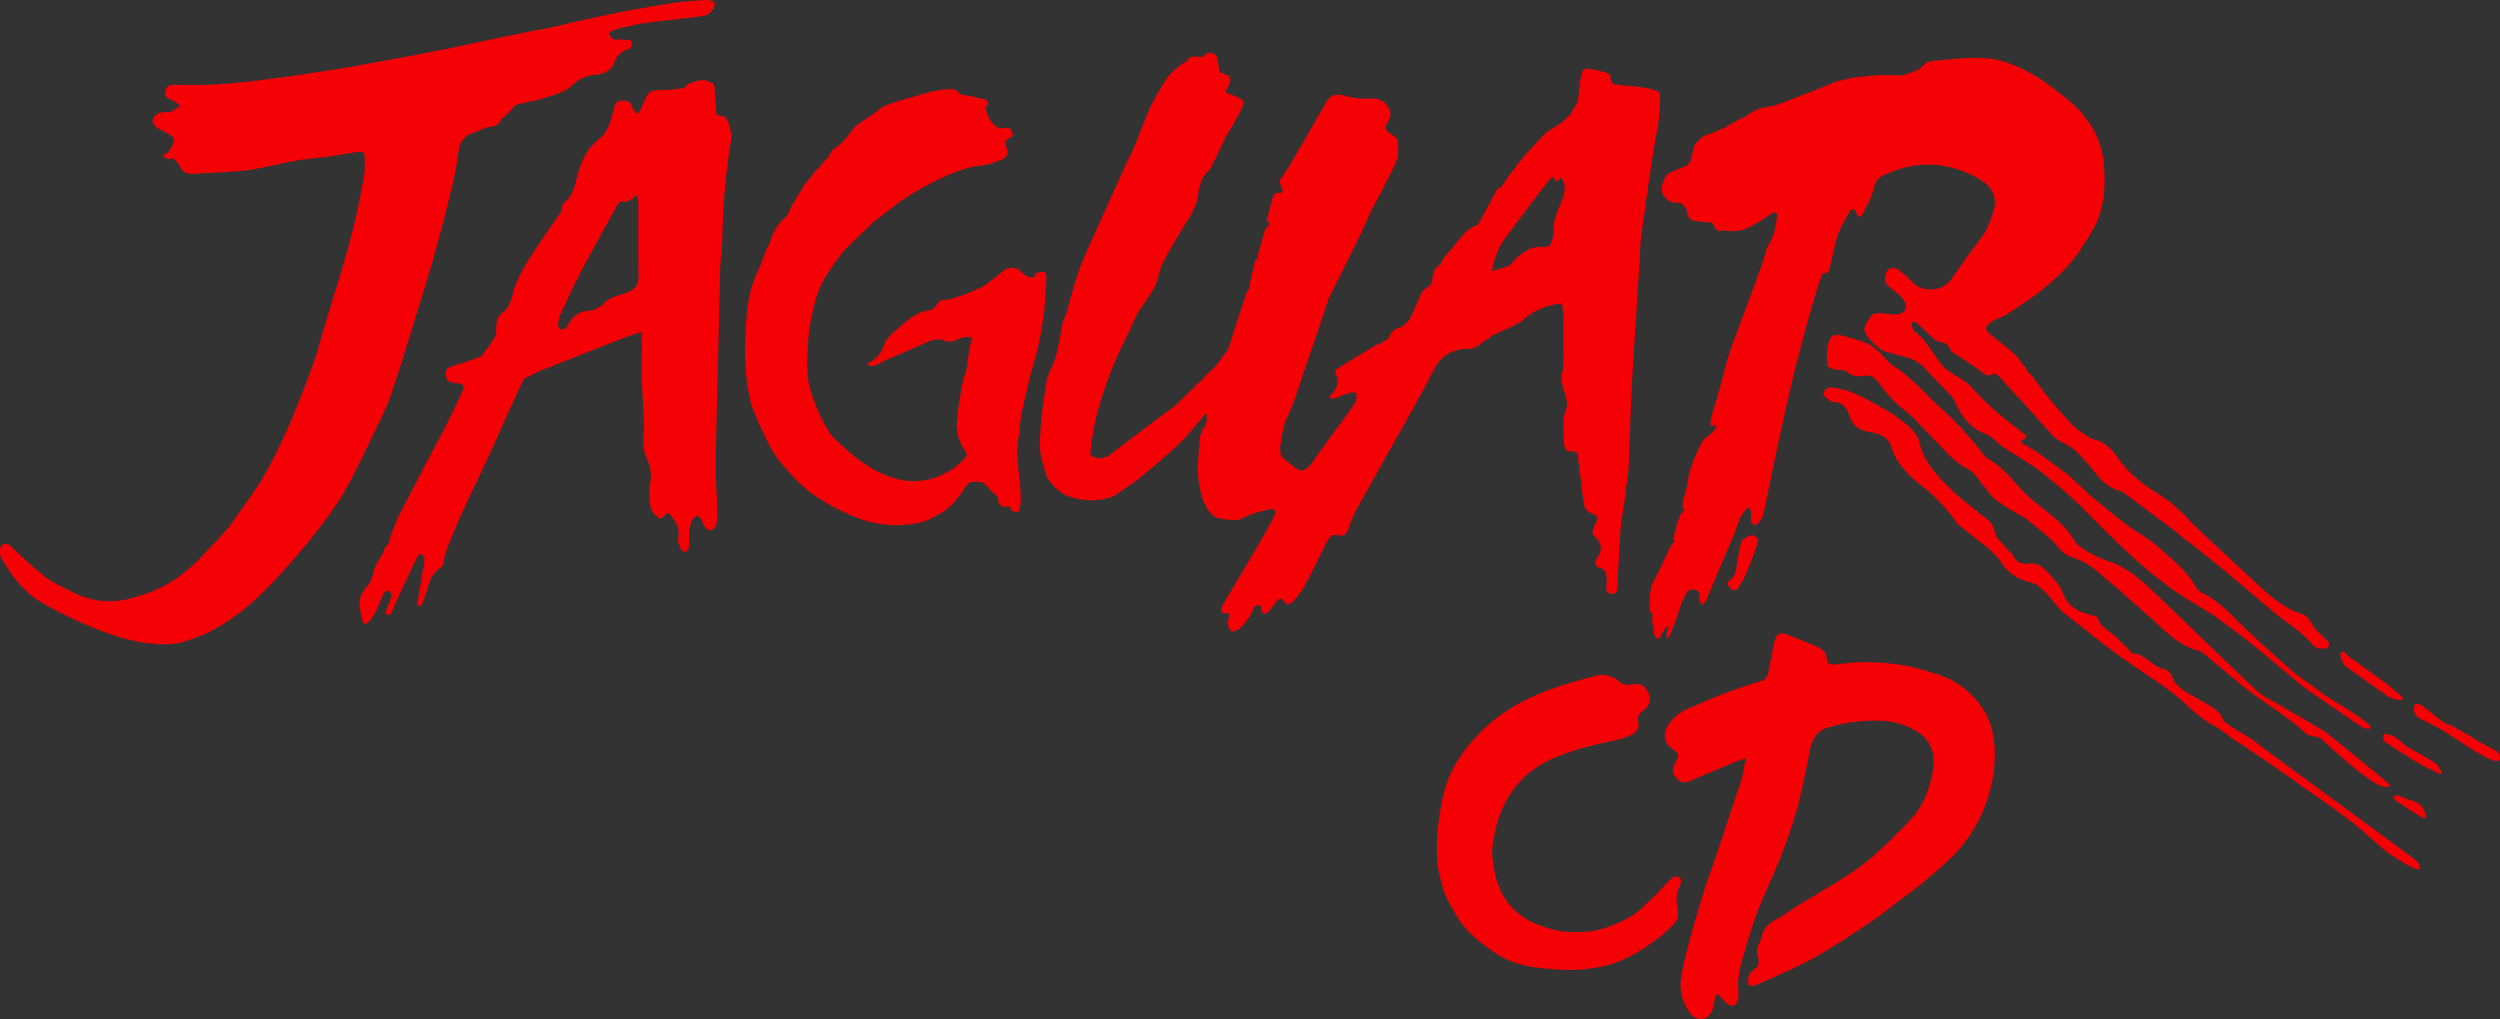 <?xml version="1.0" encoding="utf-8"?>
<!-- Generator: Adobe Illustrator 16.0.3, SVG Export Plug-In . SVG Version: 6.00 Build 0)  -->
<!DOCTYPE svg PUBLIC "-//W3C//DTD SVG 1.1//EN" "http://www.w3.org/Graphics/SVG/1.1/DTD/svg11.dtd">
<svg version="1.1" id="Ebene_1" xmlns="http://www.w3.org/2000/svg" xmlns:xlink="http://www.w3.org/1999/xlink" x="0px" y="0px"
	 width="566.926px" height="231.074px" viewBox="0 -0.001 566.926 231.074" enable-background="new 0 -0.001 566.926 231.074"
	 xml:space="preserve">
<rect x="0" y="-0.001" width="566.926" height="231.074" fill="#333333" stroke="none"/>
<g>
	<g>
		<path fill="#F50005" d="M395.873,171.932l-0.035-0.033c-0.254,1.459-0.379,2.957-0.787,4.369
			c-0.715,2.463-1.612,4.873-2.418,7.312c-0.953,2.896-1.864,5.808-2.842,8.696c-0.959,2.834-2.01,5.639-2.955,8.478
			c-0.529,1.601-4.877,15.513-5.637,21.11c-0.377,2.777,0.233,5.184,1.75,7.453c0.908,1.361,2.073,1.974,3.346,1.688
			c1.16-0.261,2.131-1.585,2.309-3.026c0.085-0.688,0.266-1.371,0.479-2.033c0.189-0.604,0.487-0.588,0.887-0.09
			c0.468,0.58,0.965,1.16,1.543,1.623c1.332,1.063,2.169,0.813,2.63-0.854c0.19-0.688,0.062-1.466,0.058-2.203
			c-0.005-0.632-0.123-1.273-0.043-1.895c0.189-1.428,0.334-2.883,0.737-4.258c1.128-3.847,2.209-7.72,3.623-11.463
			c1.541-4.086,3.54-7.994,5.142-12.06c1.391-3.529,2.629-7.131,3.705-10.771c1.025-3.459,2.78-12.144,2.873-12.832
			c0.354-2.631,1.359-5.209,3.953-6.045c4.104-1.322,8.27-1.813,12.555-1.648c2.814,0.107,5.463,0.955,7.807,2.322
			c3.23,1.889,4.365,5.015,3.811,8.694c-0.199,1.313-0.479,2.625-0.879,3.886c-0.287,0.898-1.268,4.103-3.775,6.976
			c-2.512,2.872-8.076,8.265-10.564,10.188c-2.487,1.926-5.041,3.525-6.027,4.148c-2.021,1.275-4.102,2.462-6.14,3.712
			c-2.056,1.259-4.146,2.47-6.116,3.849c-2.027,1.422-4.744,2.138-5.355,5.116c-0.308,1.501-1.526,2.729-0.885,4.537
			c0.411,1.156,0.297,2.513-1.195,3.261c-0.45,0.228-0.784,0.924-0.924,1.469c-0.146,0.57-0.164,1.313,0.103,1.789
			c0.129,0.231,1.106,0.19,1.58-0.008c1.97-0.83,8.755-3.793,12.786-5.972c4.033-2.178,13.305-8.181,16.422-10.644
			c3.119-2.459,7.658-5.672,9.131-6.971c2.27-2.005,4.596-3.951,6.73-6.088c2.357-2.357,6.549-7.886,8.285-15.525
			c1.736-7.641,0.449-13.516-1.289-16.482c-2.506-4.271-6.146-7.313-11.072-8.86c-4.928-1.55-7.008-2.123-12.498-2.563
			c-5.492-0.438-8.756,0.271-10.594,0.405c-1.076,0.08-1.778-0.244-1.85-1.449c-0.074-1.31-0.994-2.036-2.033-2.498
			c-2.352-1.045-4.736-2.021-7.145-2.925c-1.398-0.525-2.281-0.008-2.607,1.454c-0.513,2.3-0.986,4.609-1.388,6.932
			c-0.201,1.168-0.634,1.918-1.865,2.31c-3.381,1.075-6.151,1.695-15.993,6c-2.24,0.818-3.979,2.334-5.17,4.393
			c-0.922,1.594-0.591,3.342,0.701,4.545c0.62,0.574,1.627,1.045,1.787,1.722c0.156,0.659-0.561,1.515-0.864,2.296
			c-0.513,1.326-0.29,2.344,0.847,3.323c0.963,0.827,2.026,0.808,3.136,0.165c0.598-0.348,6.45-2.688,8.688-3.684
			C393.475,172.764,394.686,172.376,395.873,171.932z M374.099,158.311c0.021-1.129-0.438-1.356-0.77-1.977
			c-0.811-1.509-2.244-1.245-3.565-1.086c-0.962,0.116-1.746,0.009-2.53-0.65c-1.55-1.299-3.33-1.934-5.377-1.351
			c-0.716,0.204-7.453,1.821-12.748,4.06c-5.295,2.236-9.045,4.717-11.938,7.365c-2.27,2.077-4.268,4.323-5.988,6.85
			c-1.771,2.595-3.023,5.402-3.813,8.451c-0.894,3.445-1.525,9.529-1.529,10.483c-0.006,0.954-0.088,3.742,0.156,5.575
			c0.265,1.973,0.772,3.933,1.385,5.828c0.457,1.416,1.156,2.774,1.914,4.063c0.969,1.646,1.457,2.784,3.199,4.755
			c1.742,1.97,4.846,4.37,7.112,5.767c2.269,1.397,5.246,2.683,10.327,3.146c5.08,0.467,7.82,0.695,13.707-0.474
			c5.885-1.169,14.063-6.937,16.539-10.323c0.384-0.523,0.42-1.456,0.314-2.154c-0.283-1.914-0.646-3.787,0.437-5.596
			c0.208-0.35,0.229-0.831,0.256-1.257c0.063-1.003-0.944-1.161-1.383-1.002s-0.979,0.465-2.479,2.175s-4.957,4.991-5.652,5.55
			c-0.694,0.558-2.279,1.623-3.395,2.158c-0.984,0.472-3.773,1.867-6.851,2.408c-3.38,0.592-7.104,0.284-9.155-0.265
			c-3.922-1.051-5.893-1.934-8.339-4.021c-3.267-2.79-4.653-6.496-5.242-10.494c-0.387-2.628-0.595-3.156,0.418-7.995
			c1.013-4.838,3.457-9.62,8.04-13.341c4.582-3.72,12.266-5.503,15.521-6.298c2.496-0.609,5.07-0.849,7.406-2.075
			c1.111-0.585,1.765-1.613,1.48-2.561c-0.43-1.433,0.18-2.188,1.104-2.866C373.647,160.439,374.078,159.439,374.099,158.311z"/>
		<path fill="#FFFFFF" d="M380.898,144.338c-0.008,0.031-0.018,0.062-0.023,0.093c0.021-0.007,0.043-0.014,0.063-0.021
			c-0.028-0.011-0.058-0.021-0.086-0.03L380.898,144.338z"/>
		<path d="M395.873,171.932l-0.035-0.033L395.873,171.932z"/>
	</g>
	<g>
		<path fill="#F50005" d="M88.705,89.429c2.707-8.077,5.128-16.25,7.654-24.388c0.623-2.007,1.207-4.026,1.81-6.039
			c0.077-0.437,2.299-8.207,3.145-11.702c1.013-4.181,2.102-8.379,2.608-12.635c0.313-2.637,1.473-3.998,3.75-4.699
			c1.329-0.41,2.062-1.088,3.439-1.189c1.13-0.083,1.917-0.365,2.438-1.404c0.442-0.879,1.583-1.424,2.174-2.207
			c0.438-0.581,0.993-1.272,1.631-1.465c1.825-0.552,3.771-0.727,5.576-1.324c2.277-0.753,4.909-1.296,6.565-2.823
			c1.695-1.562,3.268-2.413,5.455-2.58c2.026-0.155,3.788-0.937,4.441-3.059c0.406-1.316,1.411-1.907,2.428-2.562
			c0.93-0.187,1.446-0.56,1.56-1.676c0.114-1.116-4.076-0.494-4.353-0.774c-1.289-1.309-1.165-1.569,0.532-2.211
			c1.106-0.417,2.319-0.549,3.484-0.809c0.706-0.168,1.413-0.337,2.118-0.506c1.674-0.218,3.345-0.454,5.021-0.651
			c2.903-0.343,5.813-0.637,8.711-1.011c0.678-0.088,1.405-0.296,1.963-0.669c0.514-0.343,1.217-1.55,1.235-2.14
			c0.018-0.591-1.145-0.925-1.702-0.906c-2.317,0.078-4.643,0.239-6.938,0.563c-3.571,0.509-7.128,1.131-10.676,1.785
			c-2.959,0.546-5.898,1.205-8.846,1.813c-0.413,0.049-5.73,1.288-6.11,1.396c-1.14,0.271-2.279,0.542-3.419,0.813l-0.253,0.036
			c-1.115,0.196-2.229,0.395-3.344,0.592c-3.459,0.717-6.912,1.468-10.379,2.14c-1.879,0.364-3.803,0.832-5.673,1.232
			c-2.667,0.569-5.282,1.067-7.957,1.592c-5.917,1.16-11.856,2.201-17.787,3.29c-0.57,0.02-21.061,3.659-31.962,3.978
			c-2.527,0.074-5.065,0.031-7.599,0.011c-0.876-0.008-1.577,0.139-1.857,1.146c-0.359,1.291-0.064,1.712,1.435,2.307
			c0.674,0.27,1.23,0.838,1.84,1.27c-0.702,0.47-1.356,1.053-2.122,1.372c-0.523,0.218-1.207,0.018-1.805,0.104
			c-0.479,0.069-1.019,0.181-1.387,0.461c-1.604,1.222-1.113,2.662,1.234,3.734c3.116,1.422,3.301,2.088,1.358,4.904
			c-0.375,0.257-1.125,0.497-1.124,0.771s0.67,0.641,1.065,0.753c0.335,0.097,0.758-0.112,1.142-0.187
			c0.511,0.565,1.199,1.053,1.495,1.715c0.628,1.403,1.541,1.96,3.087,1.839c4.317-0.336,8.681-0.304,12.953-0.923
			c4.467-0.648,8.802-2.063,13.348-2.465c3.71-0.327,7.386-1.05,11.078-1.595c0.997-0.147,1.572,0.232,1.537,1.297
			c-0.046,1.414,0.082,2.919-0.171,4.238c-0.252,1.319-1.027,5.701-1.729,8.792c-0.929,4.097-2.281,8.71-2.307,8.952
			c-0.41,1.412-0.818,2.823-1.227,4.235C75.909,66.27,72.663,77.04,72.4,78.112c-1.209,4.92-6.452,17.542-7.21,19.176
			c-1.744,3.757-3.497,7.534-5.607,11.09c-2.081,3.506-4.603,6.751-6.94,10.104c-1.797,2.577-6.368,7.089-6.427,7.156
			c-6.815,7.775-14.552,9.43-14.729,9.491c-5.069,1.755-9.908,1.714-14.877-0.8c-2.238-1.134-4.62-2.132-6.563-3.661
			c-2.08-1.639-4.334-3.746-6.244-5.45c-0.572-0.511-0.979-1.245-1.766-1.658c-1.164-0.607-1.973-0.083-2.031,1.262
			c-0.025,0.586,0.019,1.275,0.305,1.757c2.187,3.673,4.621,7.207,8.297,9.524c3.568,2.251,8.954,4.821,12.535,6.26
			c3.581,1.438,6.438,2.407,9.203,2.972c2.765,0.563,7.439,1.352,11.344,0.194c3.905-1.154,8.233-2.938,14.265-7.859
			c6.032-4.923,18.136-18.741,22.798-27.327c2.006-3.693,3.815-7.493,5.632-11.283C85.906,95.886,87.592,92.749,88.705,89.429z"/>
		<polygon fill="#F50005" points="268.584,99.115 268.575,99.122 268.566,99.132 		"/>
		<path fill="#F50005" d="M164.388,26.515c-0.614-0.155-1.228-0.309-1.842-0.464l-0.07-0.018c-0.123-1.697-0.195-3.399-0.389-5.089
			c-0.105-0.916,0.234-2.162-1.266-2.371l-0.013,0.017c-0.955-0.793-3.021-0.157-3.021-0.157s-2.075,0.385-2.496,1.476
			c-1.29,0.167-2.578,0.461-3.869,0.475c-4.37,0.049-4.357,0.016-5.958,4.056c-0.204,0.516-0.627,0.943-0.949,1.41
			c-0.364-0.42-0.959-0.796-1.05-1.269c-0.306-1.579-1.322-1.887-2.67-1.771c-1.331,0.115-1.347,1.094-1.625,2.133
			c-0.673,2.513-1.337,5.151-3.56,6.819c-2.683,2.015-3.753,4.88-4.634,7.908c-0.666,2.29-0.908,4.781-3.128,6.339
			c-0.311,0.219-0.607,1.712-0.508,1.909c-1.891,2.525-7.695,11.103-8.543,12.803c-0.928,1.862-2.044,3.721-2.474,5.711
			c-0.354,1.64-0.818,3.031-1.975,4.203c-2.25,1.231-1.709,3.433-1.875,5.389c-0.379,0.608-0.757,1.22-1.136,1.827
			c-0.282,0.404-0.564,0.81-0.847,1.213c-0.142,0.153-0.284,0.308-0.427,0.459c-0.382,0.444-0.437,1.003-1.148,1.334
			c-0.711,0.33-3.206,1.232-4.852,1.698c-2.5,0.706-3.039,1.047-2.958,2.394c0.11,1.837,1.483,1.896,2.844,1.981
			c1.139,0.072,1.376,0.771,0.952,1.682c-1.32,2.829-2.617,5.676-4.063,8.44c-3.408,6.517-10.534,20.046-10.624,20.326
			c-0.651,1.646-1.302,3.292-1.952,4.938c-0.005,0.211-0.01,0.422-0.015,0.634c-0.26,0.356-0.52,0.715-0.78,1.07
			c-0.146,0.238-0.292,0.477-0.438,0.713c-0.043,0.202-0.086,0.403-0.129,0.604c-0.719,1.32-1.785,2.57-2.066,3.979
			c-0.313,1.564-0.886,2.906-1.883,4.011c-2.11,2.338-1.343,4.884-0.759,7.435c0.189,0.825,0.91,0.913,1.356,0.379
			c0.759-0.907,1.408-1.936,1.942-2.995c0.581-1.152,0.915-2.431,1.494-3.586c0.17-0.338,0.844-0.646,1.221-0.583
			c0.27,0.047,0.683,0.811,0.592,1.128c-0.323,1.136-0.871,2.205-1.248,3.327c-0.096,0.286-0.054,0.938,0.198,1.022
			s0.847-0.187,0.964-0.428c0.744-1.537,1.372-3.132,2.091-4.682c1.264-2.723,2.551-5.435,3.875-8.129
			c0.138-0.281,0.668-0.622,0.887-0.549c0.28,0.094,0.487,0.559,0.617,0.902c0.1,0.268,0.081,0.605,0.033,0.897
			c-0.52,3.136-1.06,6.267-1.578,9.401c-0.028,0.168,0.086,0.513,0.143,0.516c0.269,0.009,0.69,0.016,0.782-0.14
			c0.288-0.489,0.462-1.049,0.662-1.587c0.898-2.42,1.087-5.19,3.566-6.818c0.443-0.291,0.857-1.01,0.854-1.528
			c-0.011-2.255,5.243-13.497,5.869-14.699l0.013-0.014c0.494-1.241,6.413-13.402,7.575-16.518c0.144-0.386,2.029-4.518,2.158-4.686
			c0.833-1.82,1.667-3.643,2.499-5.464c1.258-0.618,2.477-1.332,3.778-1.837c6.636-2.578,22.214-8.974,22.989-8.788
			c0.008,0.198,0.015,1.693,0.022,1.892c0.015,0.407,0.03,0.813,0.045,1.224c-0.011,2.81-0.075,5.622-0.017,8.431
			c0.046,2.218,0.609,9.441,0.443,10.805c-0.263,2.143-0.349,4.146,0.618,6.216c0.898,1.921,1.28,4.052,0.678,6.212l-0.042,0.063
			c-0.012,0.821-0.025,1.646-0.037,2.468v0.005c0.146,1.492,0.135,2.978,1.348,4.195c0.832,0.837,1.468,1.104,2.164,0.063
			c0.5-0.749,0.797-0.634,1.331-0.039c1.354,1.514,2.107,3.141,1.721,5.258c-0.126,0.69,0.188,1.534,0.511,2.206
			c0.179,0.373,0.481,1.058,1.209,0.797c0.728-0.262,0.659-0.958,0.718-1.467c0.117-0.997-0.036-2.026,0.064-3.026
			c0.088-0.878,0.267-1.777,0.605-2.586c0.197-0.47,0.739-0.899,1.226-1.087c0.175-0.065,0.71,0.585,0.962,0.984
			c0.317,0.505,0.417,1.164,0.779,1.62c0.872,1.099,2.079,0.897,2.479-0.435c0.257-0.854,0.369-1.788,0.345-2.681
			c-0.1-3.739-0.428-7.479-0.39-11.213c0.076-7.488,0.345-14.977,0.519-22.463c0.171-7.39,0.292-14.778,0.499-22.166
			c0.063-2.213,0.478-4.419,0.498-6.63c0.065-7.197,0.712-14.334,1.852-21.437c0.34-2.113-0.027-4.117-1.165-5.955L164.388,26.515z
			 M142.523,66.189c-1.215,0.496-2.51,0.797-3.727,1.291c-0.511,0.208-1.667,1.024-1.667,1.024s-0.484,0.575-0.625,0.762
			c-0.875,0.419-1.753,1.191-2.627,1.188c-2.187-0.01-3.671,0.924-4.786,2.672c-0.272,0.427-0.468,0.932-0.825,1.267
			c-0.252,0.236-0.762,0.401-1.074,0.313c-0.28-0.082-0.652-0.573-0.626-0.851c0.083-0.885,0.179-1.822,0.542-2.616
			c1.471-3.208,2.957-6.415,4.598-9.537c2.585-4.918,5.299-9.769,7.959-14.646c0.438-0.802,0.762-1.657,2.041-1.31
			c0.432,0.116,1.058-0.293,1.531-0.572c0.455-0.268,0.825-0.678,1.232-1.025c0.102,0.588,0.289,1.177,0.292,1.766
			c0.02,5.581-0.053,11.163,0.04,16.742C144.832,64.467,144.069,65.557,142.523,66.189z"/>
		<path fill="#F50005" d="M279.894,21.702c-0.609-0.231-1.218-0.463-1.825-0.693c-0.002-0.151-0.05-0.281-0.144-0.387
			c-0.027-0.03,1.821-2.268,0.771-3.355c-0.283-0.221-1.861-0.766-2.144-0.986c-0.143-0.885-0.308-1.766-0.423-2.652
			c-0.188-1.43-1.061-1.784-2.337-1.546c-0.413,0.293-0.826,0.585-1.239,0.878l-0.182-0.003l-1.928-0.153
			c-1.388,0.413-0.833,1.151-2.22,1.564c-0.316,0.23-0.631,0.462-0.947,0.691c-0.949,0.806-1.616,1.264-2.777,2.873
			c-1.162,1.61-2.497,4.235-3.306,5.694c-0.809,1.458-4.134,10.116-4.188,10.222c-0.266,0.245-5.822,12.536-7.656,16.655
			c-1.428,3.204-3.306,7.048-4.701,10.91c-1.395,3.861-2.736,9.753-3.05,10.117c-0.105,0.268-0.21,0.533-0.315,0.802
			c-0.138,0.41-0.276,0.819-0.414,1.229c-0.055,0.403-0.108,0.808-0.163,1.21c-0.395,2.214-0.99,5.242-1.414,6.594
			c-0.424,1.351-1.334,2.876-1.85,4.377c-0.421,2.863-0.911,5.722-1.239,8.597c-0.251,2.203-0.296,4.429-0.433,6.645
			c0.087,0.804,0.174,1.605,0.262,2.409c0.405,1.434,0.498,2.114,1.214,4.299c0.717,2.186,3.737,4.235,3.737,4.235
			c3.567,2.001,9.577,1.997,12.284,0.14c2.708-1.855,4.567-3.097,5.734-4.121c1.167-1.022,7.067-5.706,9.859-8.82
			c2.792-3.115,3.842-4.612,4.668-5.436c0.417,1.438,0.012,2.688-0.882,3.824c-0.191,0.546-0.382,1.092-0.574,1.638
			c-0.149,2.485-0.415,4.97-0.423,7.453c-0.012,3.343,1.323,10.35,4.809,10.956c3.486,0.607,4.058,0.628,6.116-0.417
			c1.598-0.812,3.424-1.23,5.192-1.634c1.278-0.291,1.712,0.323,1.151,1.54c-0.635,1.376-1.369,2.712-2.137,4.021
			c-3.061,5.235-6.102,10.481-9.228,15.68c-1.244,2.067-0.536,2.351,1.147,2.376c0.302,0.005-0.303,1.687-0.253,2.247
			c0.16,1.783,1.03,2.319,2.508,1.287c0.865-0.606,1.524-1.567,2.135-2.465c0.619-0.907,1.014-1.97,1.63-2.881
			c0.115-0.172,1.047-0.102,1.203,0.129c0.39,0.563-0.209,1.92,1.093,1.682c0.616-0.112,1.108-1.002,1.618-1.572
			c0.336-0.377,0.58-0.832,0.904-1.221c0.543-0.657,1.057-0.902,1.617,0.049c0.572,0.976,1.412,0.761,2.006,0.094
			c0.938-1.053,1.885-2.147,2.553-3.377c1.775-3.282,3.445-6.625,5.074-9.983c0.59-1.218,1.229-2.125,2.74-1.73
			c1.268,0.332,1.814-0.257,2.219-1.397c0.572-1.619,1.203-3.239,2.025-4.741c2.709-4.953,5.521-9.851,8.282-14.774
			c2.22-3.958,4.422-7.927,6.627-11.892c1.188-2.137,2.116-4.447,3.551-6.44c1.882-2.614,5.517-3.16,6.646-3.041
			s2.336-0.563,2.854-1.089c0.52-0.525,0.645-0.456,1.381-0.931c0.737-0.476,1.21-0.868,1.563-1.125
			c0.351-0.258,5.76-2.394,6.898-3.505c2.193-2.146,5.584-3.394,8.612-3.633c0.286,1.394,0.36,2.904,0.375,4.325
			c0.028,3.19-0.038,6.383-0.063,9.574c-0.021,0.419-0.043,0.838-0.064,1.256c-0.826,2.05,0.054,3.904,0.592,5.826
			c0.256,0.91,0.52,2.065,0.182,2.851c-1.117,2.576-0.59,5.196-0.535,7.797c0.021,1.031,0.423,2.082,1.812,1.942
			c1.146-0.115,1.322,0.49,1.399,1.438c0.15,1.813,0.425,3.613,0.652,5.419c0.213,1.7,0.385,3.409,0.67,5.099
			c0.151,0.896,0.521,1.6,1.572,2.003c1.708,0.657,1.76,0.936,0.917,2.65c-0.476,0.97-0.97,1.823,0.009,2.721
			c1.623,1.485,1.692,3.091,0.471,4.86c-0.733,1.063-0.604,1.937,0.789,2.25c1.178,0.265,1.254,1.229,1.377,2.097
			c0.102,0.687-0.034,1.407-0.086,2.112c-0.064,0.95,0.248,1.606,1.306,1.628c0.925,0.02,1.168-0.573,1.208-1.39
			c0.223-4.437,0.402-8.876,0.729-13.304c0.137-1.89,0.939-6.364,0.965-6.729c0.188-1.853,0.746-6.411,0.841-6.841
			c0.187-4.862,0.627-17.301,0.901-21.876c0.277-4.573,1.724-26.028,1.82-29.256c-0.109-0.209,2.678-20.387,3.617-24.966
			c0.939-4.579,0.881-8.701,0.768-9.172c-0.113-0.472-2.113-1.021-3.225-1.204c-2.234-0.366-4.505-0.501-6.762-0.729
			c-1.471-0.183-1.17-1.982-1.293-2.301c-0.121-0.316-4.904-1.686-5.861-1.186s-1.186,5.116-1.418,7.25
			c-0.596,1.021-1.188,2.043-1.782,3.063c-0.438,0.399-0.876,0.8-1.315,1.198c-0.174,0.179-0.352,0.358-0.526,0.537
			c-1.179,0.738-2.354,1.476-3.532,2.214c-1.681,1.794-3.361,3.587-5.045,5.381c-0.111,0.121-0.972,1.201-1.217,1.528
			c-0.914,1.26-3.063,3.995-3.082,4.212c-0.337,0.461-0.676,0.923-1.014,1.384c0,0-0.758,0.292-0.873,0.502
			c-1.442,2.625-2.848,5.272-4.262,7.913c0,0-1.018,0.493-1.561,0.756c-0.469,0.363-0.938,0.728-1.406,1.09
			c-0.188,0.063-3.097,3.867-4.65,5.492c-0.318,0.335-0.896,1.527-0.889,1.718c-2.084,0.864-1.822,4.143-2.128,4.531
			c-0.305,0.39-1.713,1.043-2.077,1.727c-1.059,1.979-2.334,5.488-2.82,6.128c-0.483,0.64-1.219,1.28-1.684,1.714
			c-0.309,0.124-0.615,0.247-0.925,0.371c-1.334,0.137-1.952,1.851-2.127,2.211c-0.175,0.361-0.636,0.428-0.953,0.642
			c-0.229,0.157-0.46,0.314-0.69,0.474l0.037-0.037c-0.467,0.204-0.933,0.407-1.396,0.609c-2.926,1.771-5.855,3.527-8.758,5.34
			c-0.247,0.154-0.479,0.791-0.357,1.018c1.021,1.961,0.385,3.508-1.063,4.915c-0.123,0.119-0.213,0.493-0.17,0.521
			c0.232,0.154,0.563,0.387,0.771,0.317c1.248-0.411,2.455-0.942,3.707-1.335c0.438-0.136,1.271-0.157,1.384,0.058
			c0.238,0.443,0.256,1.12,0.105,1.627c-0.158,0.555-0.602,1.029-0.932,1.532c-1.158,1.77-4.16,5.74-4.384,6.045
			c-1.657,2.277-3.263,4.594-4.93,6.863c-0.979,1.334-2.056,2.039-3.585,0.871c-1.105-0.846-2.156-1.764-3.232-2.647
			c-0.074-0.617-0.15-1.233-0.227-1.853c0.433-2.356,0.555-4.704,1.671-6.996c1.567-3.218,2.521-6.737,3.706-10.138
			c1.293-3.71,2.555-7.432,3.822-11.149c0.647-1.897,1.281-3.804,1.896-5.715c2.139-4.263,4.305-8.511,6.396-12.795
			c1.101-2.251,2.067-4.567,3.096-6.854c0.173-0.05,0.242-0.162,0.214-0.34c1.886-3.647,3.927-7.228,5.575-10.979
			c0.605-1.379,0.523-3.204,0.279-4.75c-0.115-0.733-1.321-1.327-2.088-1.917c-0.813-0.628-0.803-1.186-0.25-2.045
			c1.121-1.757,0.955-2.839-0.25-4.288c-0.959-1.153-2.22-1.328-3.565-1.275c-1.696,0.066-3.308,0.044-5.027-0.444
			c-1.414-0.401-3.419-1.047-4.685,0.813l-0.121,0.122c-0.48,0.855-8.014,13.937-8.428,14.612l-2.133,3.27
			c-0.545,0.818,0.709,2.127,0.438,2.782c-0.271,0.655-0.932-0.319-1.967,0.718c-0.067,0.021-0.914,3.017-1.613,5.766
			c-0.059,0.234,0.852,0.476,0.79,0.719c-0.052,0.197-1.073,1.048-1.125,1.252c-0.521,2.045-1.103,3.697-1.656,5.827
			c-0.101,0.39,0.123,0.449,0.022,0.824c-0.096,0.37-0.516,0.083-0.608,0.435c-0.528,1.982-0.992,4.597-1.289,5.441
			c-0.085,0.243,0.155,0.486,0.07,0.729c-0.118,0.336-0.56,0.673-0.677,1.01c-1.402,4.048-2.733,8.113-3.957,12.218
			c-0.11,0.276-0.221,0.554-0.333,0.828c-0.991,1.329-1.982,2.659-2.974,3.988c-0.57,0.505-1.141,1.009-1.71,1.513
			c0.002,0.112,0,0.222-0.009,0.324c0.009-0.104,0.011-0.212,0.009-0.324c-0.44,0.504-0.878,1.007-1.307,1.513
			c-0.288,0.233-0.58,0.47-0.87,0.704c-0.198,0.05-0.319,0.175-0.359,0.376c-0.229,0.237-0.458,0.476-0.688,0.714
			c-0.002-0.025,0.002-0.045-0.002-0.07c-0.678,0.68-1.356,1.36-2.036,2.04c0.162-0.006,0.316-0.02,0.465-0.039
			c-0.148,0.021-0.303,0.033-0.465,0.039c-0.279,0.247-0.557,0.493-0.836,0.739c-0.34,0.354-0.68,0.711-1.019,1.064
			c-0.182,0.068-1.073,0.914-1.463,1.176c-0.179,0.091-0.376,0.157-0.532,0.275c-4.497,3.393-8.99,6.791-13.483,10.19
			c-0.357,0.117-0.35,0.146-1.069,0.357c-0.72,0.212-2.78-0.084-2.846-0.961s0.675-5.912,1.462-8.865
			c1.587-5.95,3.681-11.646,6.487-17.106c1.087-2.117,2.153-5.021,3.092-6.439s2.828-3.941,3.501-5.293
			c0.673-1.352,1.034-3.911,1.937-5.666c1.652-3.214,3.529-6.32,5.464-9.378c1.256-1.984,2.313-3.925,2.553-6.361
			c0.159-1.638,0.838-3.279,1.216-3.838c0.379-0.558,1.33-1.375,1.516-1.737c1.229-2.406,2.369-4.859,3.538-7.296
			c0,0,2.429-3.898,3.368-5.97C282.359,22.84,282.262,22.795,279.894,21.702 M273.744,85.318c-0.005,0.021-0.006,0.048-0.01,0.068
			C273.738,85.365,273.739,85.34,273.744,85.318z M292.517,37.449l0.102,0.137l-0.098-0.12
			C292.518,37.46,292.518,37.455,292.517,37.449L292.517,37.449z M353.304,47.615c-0.576,1.556-1.105,2.972-0.965,4.649
			c0.063,0.77-0.195,1.583-0.4,2.352c-0.268,1.002-0.913,1.505-2.021,1.404c-2.918-0.265-4.938,1.324-6.765,3.324
			c-0.399,0.438-0.866,0.913-1.399,1.112c-1.112,0.415-2.291,0.656-3.439,0.97c0.245-1.033,0.373-2.113,0.77-3.085
			c0.563-1.385,1.153-2.813,2.024-4.008c3.261-4.479,6.64-8.868,10.001-13.269c1.484-1.942,1.229-0.028,1.932,0.14
			c0.195,0.047,0.738-0.928,0.93-0.866c0.248,0.081,0.326,0.329,0.438,0.537c0.104,0.193,0.186,0.397,0.247,0.608
			c0.146,0.499,0.187,1.03,0.16,1.548c-0.054,1.055-0.457,2.025-0.854,2.989C353.74,46.551,353.501,47.077,353.304,47.615z"/>
		<path fill="#F50005" d="M427.128,79.598c0.922,0.304,3.033,0.857,4.563,1.239c1.898,0.476,3.566,1.271,4.912,2.783
			c1.734,1.948,3.611,3.771,5.412,5.664c0.406,0.426,0.867,0.86,1.1,1.385c1.535,3.473,3.475,6.506,7.354,7.803
			c0.814,0.271,1.48,1.01,2.188,1.564c0.531,0.42,0.979,0.962,1.549,1.328c2.367,1.531,4.811,2.951,7.137,4.547
			c1.65,1.131,3.154,2.478,4.723,3.727c0.217,0.166,0.43,0.33,0.645,0.494c1.41,1.246,2.824,2.492,4.236,3.739
			c8.373,8.355,16.436,17.076,26.834,23.081c0.811,0.499,1.625,0.998,2.436,1.498c0.563,0.336,1.119,0.671,1.678,1.007
			c0.475,0.354,0.941,0.709,1.412,1.063c2.42,1.817,4.896,3.566,7.246,5.467c3.928,3.178,7.762,6.468,11.664,9.673
			c1.17,0.961,12.336,8.488,13.58,9.354c0.119,0.084,3.432,0.985,0.82-1.229c-1.682-1.428-9.664-6.29-9.74-6.357
			c-2.283-1.977-5.223-3.583-7.48-5.588c-3.016-2.678-5.982-5.408-8.965-8.124c-3.563-3.247-6.578-7.14-11.068-9.293
			c-0.521-0.248-1.033-0.717-1.314-1.217c-2.119-3.8-5.539-6.404-8.662-9.228c-2.145-1.941-4.854-3.251-7.18-5.016
			c-2.971-2.254-5.811-4.683-8.707-7.034c-0.262-0.272-0.523-0.547-0.787-0.821c-1.289-1.176-2.576-2.351-3.865-3.524
			c-2.262-1.669-4.502-3.368-6.795-4.992c-0.979-0.694-2.088-1.207-3.104-1.856c-0.34-0.218-1.113-0.588-0.199-1.015
			c1.467-0.688,0.572-1.084-0.102-1.598c-4.088-3.125-8.078-6.331-11.492-10.245c-1.275-1.462-3.232-2.327-4.867-3.48
			c-0.566-0.398-1.182-0.775-1.633-1.286c-2.264-2.55-3.547-5.896-6.48-7.91c-0.295-0.204-0.459-0.674-0.566-1.054
			c-0.098-0.338-0.027-0.721-0.033-1.085c0.361,0.035,0.85-0.067,1.066,0.127c1.063,0.936,2.023,1.979,3.07,2.928
			c0.578,0.522,1.213,1.242,1.898,1.34c1.336,0.188,2.215,0.602,2.732,1.95c0.215,0.555,1.064,0.88,1.648,1.272
			c1.672,1.127,3.4,2.171,5.014,3.375c0.908,0.679,1.592,1.578,2.9,0.763c0.254-0.157,0.986,0.088,1.256,0.376
			c3.285,3.555,6.51,7.165,9.787,10.728c1.479,1.604,2.688,3.486,4.811,4.453c1.146,0.521,2.283,1.229,3.17,2.106
			c1.572,1.559,3.043,3.24,4.391,5.001c1.537,2.014,3.416,3.405,5.883,3.992c0.652,0.479,1.309,0.955,1.963,1.435
			c0.883,0.661,1.766,1.325,2.648,1.985c2.336,1.742,4.674,3.482,7.01,5.225c0.408,0.348,0.818,0.692,1.23,1.041
			c0.229,0.188,0.455,0.381,0.684,0.57c0.377,0.299,0.756,0.599,1.133,0.896c0.197,0.121,0.395,0.241,0.592,0.36
			c2.828,2.268,5.688,4.495,8.473,6.809c3.732,3.098,7.377,6.301,11.123,9.378c2.795,2.297,5.943,4.166,8.326,6.963
			c0.318,0.373,0.787,0.775,1.236,0.844c0.738,0.113,1.785,0.261,2.225-0.137c0.744-0.675,0.053-1.419-0.553-2.025
			c-1.061-1.069-2.383-2.036-3.02-3.331c-0.607-1.235-1.396-1.942-2.561-2.338c-4.768-1.62-8.152-5.135-11.701-8.429
			c-3.027-2.81-6.057-5.621-9.084-8.432c-0.852-0.799-1.701-1.6-2.553-2.396c-0.195-0.189-0.391-0.381-0.584-0.572
			c-0.469-0.471-0.938-0.942-1.404-1.416c-0.33-0.367-0.66-0.736-0.988-1.104c-1.189-1.069-2.305-2.237-3.582-3.18
			c-1.939-1.428-4.104-2.561-5.969-4.068c-1.85-1.498-3.752-3.097-5.078-5.029c-1.607-2.346-3.229-4.34-6.15-4.938
			c-0.563-0.115-1.037-0.608-1.568-0.897c-2.816-1.535-4.684-4.101-6.754-6.401c-2.012-2.236-3.727-4.74-5.57-7.126
			c-0.23-0.227-0.459-0.452-0.689-0.679c-1.014-1.356-1.877-2.872-3.08-4.037c-1.652-1.601-3.559-2.939-5.361-4.386
			c-1.646-1.319-1.666-2.014,0.143-3.162c1.01-0.642,2.246-0.922,3.26-1.561c6.248-3.946,12.254-8.188,16.563-14.375
			c1.295-2.121,2.832-4.135,3.832-6.386c1.834-4.118,2.086-8.453,1.734-12.994c-0.354-4.562-2-8.309-4.865-11.687
			c-0.025-0.2-1.504-1.646-1.656-1.809c-0.572-0.574-1.893-1.697-5.594-4.528c-3.699-2.831-8.951-5.634-13.561-6.237
			s-10.969,0.334-13.742,0.586c-0.465,0.042-1.053,0.292-1.324,0.645c-1.289,1.676-3.244,1.942-5.049,2.541
			c-1.504-0.034-3.01-0.134-4.512-0.084c-1.568,0.053-3.135,0.251-4.701,0.386c-0.564,0.035-2.045,0.225-2.22,0.284
			c-0.721,0.119-3.286,0.729-3.751,0.883c-2.755,1.254-10.558,4.192-12.173,4.828c-1.614,0.636-2.293,0.625-4.519,1.096
			c-0.95,0.203-2.051,0.905-3.039,1.512l-0.323,0.24c-1.073,0.549-2.146,1.098-3.222,1.646c-0.582,0.351-1.164,0.702-1.746,1.053
			c-1.03,0.447-2.061,0.895-3.092,1.341c-0.381,0.158-1.25,0.326-1.789,0.649c-0.541,0.324-1.961,1.688-2.127,2.398
			c-0.166,0.713-0.271,1.199-0.406,1.801c-0.139,0.479-0.278,0.959-0.42,1.438c0,0-0.1,0.231-0.101,0.233
			c-0.321,0.749-1.474,1.079-2.146,1.364c-0.924,0.393-2.104,0.727-2.896,1.358c-0.729,0.582-0.862,1.521-1.192,2.34
			c-0.254,0.622-0.188,1.598,0.09,2.2c0.269,0.588,1.424,1.675,2.047,1.771c0.713,0.107,1.793,0.181,2.137,0.323
			c0.344,0.144,1.385,1.291,1.32,1.771c-0.064,0.479,0.313,1.714,1.291,2.055c0.701,0.116,1.404,0.231,2.105,0.349
			c0.709,0.029,1.418,0.06,2.129,0.09c0.168,0.19,0.336,0.382,0.506,0.572c0.305,0.933,0.803,1.577,1.924,1.296
			c0.818,0.002,2.359,0.328,3.986-0.011c1.627-0.339,2.428-0.896,3.563-1.494c1.217-0.642,2.338-1.465,3.5-2.209
			c0.674-0.539,1.447-0.771,1.386,0.416c-0.128,2.425-0.728,4.76-2.073,6.84c-0.091,0.219-0.182,0.438-0.271,0.656
			c-0.623,3.263-7.894,21.354-8.864,24.997c-0.972,3.646-1.915,7.414-2.191,8.063c-0.062,0.264-0.119,0.527-0.183,0.792
			c-0.394,1.248-0.87,2.477-1.146,3.748c-0.18,0.833-0.65,2.85-0.018,2.552c1.991-0.933,0.706,1.212-1.08,2.423
			c-1.072,0.071-3.996,6.643-4.353,10.054c-0.22,2.101-1.627,5.171-1.091,6.026c0.109,0.173,0.49,0.54,0.275,0.628
			c-1.451,0.587-2.486,6.556-2.486,6.556s0.479,0.262,0.24,0.502c-0.24,0.241-0.27,0.303-0.436,0.448
			c-0.291,0.289-1.914,3.653-2.217,4.429c-0.127,0.224-1.643,3.304-1.832,3.668c-1.059,1.491-1.416,5.318-1.02,7.198
			c0.264,1.242,0.524-0.235,0.549,1.041c0.006,0.304-0.072,0.482-0.07,0.771c0.002,0.603,0.367,4.104,0.879,4.339
			c0.955,0.438,1.023-0.592,1.334-1.164c0.094-0.172,0.248-0.308,0.375-0.461c-0.057-0.219,0.867-1.202,1.064-1.307
			c0.201,0.064-0.892,3.101-0.138,2.895c0.754-0.205,2.979-7.675,3.231-8.225c0.437-0.832,0.871-1.662,1.308-2.493
			c0.375-0.113,0.75-0.227,1.123-0.34c0.386,0.114,0.771,0.229,1.151,0.344c0.132,0.203,0.263,0.407,0.396,0.61
			c0.009,0.592-0.058,1.196,0.056,1.768c0.057,0.294,0.426,0.527,0.651,0.788c0.238-0.265,0.478-0.527,0.716-0.793
			c0.188-0.453,0.364-0.908,0.557-1.359c2.021-4.781,4.047-9.561,6.064-14.341c0.439-1.045,0.7-2.159,1.162-3.197
			c0.075-0.171,1.655-2.682,1.93-2.256c0.209,0.324,0.563,0.632,0.596,0.973c0.055,0.586-0.19,1.204-0.115,1.783
			c0.054,0.419,0.377,1.071,0.666,1.122c0.359,0.063,0.927-0.293,1.195-0.634c0.43-0.544,0.822-1.188,1-1.853
			c0.4-1.521,2.975-14.915,6.014-27.988c2.979-12.82,7.061-26.537,7.477-26.538c0.937-0.001,1.377-0.449,1.551-1.291
			c0.414-1.834,0.83-3.669,1.246-5.503c0.217-0.745,0.433-1.491,0.646-2.236c0.213-0.476,0.425-0.953,0.637-1.43
			c0.623-1.153,1.203-2.333,1.883-3.451c0.543-0.892,1.174-1.221,1.584,0.13c0.305,1.01,0.98,1.185,1.438,0.308
			c1.012-1.944,2.131-3.929,2.6-6.03c0.346-1.543,1.068-2.295,2.299-2.872c7.314-3.424,14.484-3.115,21.494,0.874
			c2.896,1.648,4.137,3.949,3.441,6.715c-0.639,2.546-1.586,4.967-3.24,7.106c-2.285,2.959-4.445,6.021-6.586,9.089
			c-1.77,2.534-6.137,2.955-8.385,0.769c-1.088-1.057-2.201-2.102-3.402-3.021c-1.035-0.793-2.479-0.49-2.818,0.582
			c-0.326,1.026-0.635,2.175,0.463,3.067c1.105,0.896,2.293,1.728,3.207,2.791c0.518,0.602,0.854,1.671,0.705,2.418
			c-0.104,0.523-1.137,1.16-1.797,1.214c-1.287,0.104-2.605-0.224-3.912-0.252c-0.662-0.015-1.643,0.01-1.936,0.41
			c-0.65,0.895-1.664,2.089-1.719,3.241C422.697,76.151,426.324,79.332,427.128,79.598z"/>
		<path fill="#F50005" d="M527.169,165.854c-3.201-1.912-6.449-3.746-9.654-5.65c-2.051-1.221-4.324-2.229-6.029-3.828
			c-7.809-7.329-15.4-14.891-23.182-22.247c-2.99-2.826-6.084-5.574-10.191-6.856c-1.813-0.566-3.535-1.507-5.188-2.471
			c-1.002-0.584-2.055-1.383-2.621-2.354c-2.195-3.774-5.789-6.043-9.004-8.729c-3.787-2.879-6.08-7.379-10.451-9.634
			c-0.346-0.179-0.65-0.496-0.893-0.813c-2.879-3.755-5.967-7.303-9.523-10.456c-3.664-3.249-6.721-7.165-10.977-9.771
			c-1.004-0.614-1.779-1.622-2.59-2.515c-0.09-0.1-1.865-1.805-2.998-2.443c-1.135-0.641-3.775-1.312-5.687-1.896
			c-2.364-0.726-3.345-0.045-3.709,2.48c-0.132,0.897-0.199,1.814-0.196,2.724c0.008,1.884,0.319,2.172,2.284,2.441
			c0.791,0.107,1.821,0.024,2.31,0.487c1.217,1.156,2.572,1.112,3.973,0.887c1.402-0.227,2.193,0.338,3.041,1.425
			c1.605,2.051,3.203,4.239,5.248,5.779c2.621,1.973,4.68,4.425,6.959,6.691c2.641,2.626,4.855,5.662,8.375,7.387
			c1.314,0.645,2.137,2.301,3.182,3.499c1.053,1.207,1.932,2.645,3.186,3.572c2.02,1.495,4.285,2.654,6.447,3.955
			c0.781,0.624,1.58,1.228,2.34,1.877c1.602,1.378,3.414,2.597,4.697,4.228c1.115,1.414,2.191,2.36,3.961,2.914
			c1.789,0.56,3.559,1.56,5.002,2.766c4.506,3.762,8.869,7.693,13.258,11.596c3.016,2.685,5.83,5.611,9.975,6.649
			c0.9,0.225,1.674,1.058,2.445,1.684c1.709,1.389,3.381,2.82,5.066,4.234c0.482,0.368,0.965,0.737,1.445,1.106
			c0.131,0.152,0.242,0.331,0.396,0.458c4.84,3.97,10.4,6.968,15.002,11.283c0.875,0.819,2.691,0.451,3.641,1.336
			c14.717,13.771,15.029,10.623,15.537,10.39C541.769,177.65,527.546,166.078,527.169,165.854z"/>
		<path fill="#F50005" d="M504.121,163.154c-0.482-1.453-1.492-2.102-2.502-2.813c-1.309-0.921-2.789-1.593-4.176-2.406
			c-1.982-1.166-4.086-2.161-4.926-4.627c-0.227-0.661-1.043-1.466-1.693-1.578c-2.783-0.479-4.273-3.452-7.207-3.595
			c-0.363-0.017-0.686-0.688-1.041-1.038c-0.717-0.706-1.502-1.351-2.154-2.112c-1.463-1.713-3.967-2.394-4.727-4.845
			c-0.107-0.347-0.967-0.535-1.51-0.655c-2.91-0.646-5.271-2.07-6.361-4.938c-0.787-2.069-2.301-3.475-3.711-5.041
			c-1.195-1.327-2.52-1.927-4.268-1.702c-1.441,0.185-2.535-0.244-3.223-1.662c-0.293-0.604-0.934-1.039-1.416-1.551
			c-0.662-0.759-1.324-1.518-1.986-2.275c-0.168-0.229-0.334-0.46-0.502-0.688c-0.012-0.198-0.09-0.365-0.232-0.503
			c-0.281-1.754-1.121-3.128-2.705-3.999c-2.482-2.061-5.105-3.973-7.41-6.215c-3.111-3.028-6.107-6.168-7.135-10.703
			c-0.309-1.354-1.404-2.721-2.498-3.655c-1.83-1.563-3.854-2.958-5.969-4.104c-3.174-1.72-6.252-3.729-9.919-4.358
			c-1.157-0.198-2.339-0.659-3.144,0.596c-0.519,0.811,0.125,1.37,0.801,1.856c0.402,0.288,0.893,0.632,1.346,0.637
			c2.129,0.024,3.036,1.465,3.584,3.14c0.749,2.295,2.189,3.351,4.596,3.679c1.967,0.27,4.076,0.984,4.773,3.184
			c1.221,3.843,3.84,6.563,6.883,8.912c2.814,2.175,5.27,4.65,7.359,7.512c0.41,0.563,0.799,1.176,1.328,1.604
			c2.096,1.702,4.244,3.341,6.373,5.002c0.215,0.199,0.428,0.397,0.643,0.597c0.613,0.613,1.229,1.228,1.842,1.84
			c1.609,2.943,4.078,4.729,7.344,5.441c0.422,0.165,0.848,0.33,1.27,0.494c0.73,0.627,1.533,1.188,2.178,1.894
			c1.137,1.245,2.105,2.643,3.271,3.854c0.83,0.864,1.859,1.539,2.814,2.283c3.268,2.56,6.479,5.198,9.828,7.646
			c3.41,2.492,6.984,4.763,10.443,7.192c1.564,1.099,3.104,2.261,4.512,3.546c2.387,2.176,4.725,4.363,7.654,5.84
			c1.193,0.602,2.199,1.577,3.289,2.385c0.188,0.022,14.174,9.469,15.508,10.611c0.781,0.669,6.459,4.301,11.627,8.291
			c3.664,2.83,6.801,6.074,8.959,7.527c9.77,6.576,6.076,1.771,6.387,1.813c-0.279-0.428-36.223-26.545-36.5-26.971
			C510.83,167.488,504.517,164.35,504.121,163.154z"/>
		<path fill="#F50005" d="M397.458,121.354c-0.766,0-1.568,0.556-2.271,1.016c-0.279,0.182-0.389,0.699-0.475,1.087
			c-0.258,1.174-0.453,2.36-0.697,3.538c-0.338,1.623-0.102,3.429-1.791,4.587c-0.762,0.522-0.309,1.276,0.201,1.823
			c0.638,0.681,1.392,0.521,1.802-0.137c0.794-1.271,1.511-2.613,2.088-3.997c0.802-1.921,1.899-4.888,2.233-6.091
			C398.884,121.977,397.822,121.354,397.458,121.354z"/>
		<path fill="#F50005" d="M193.976,117.267c4.333,1.801,9.23,2.336,14.063,1.338c1.99-0.41,2.448-0.547,5.679-2.445
			c3.231-1.9,5.438-6.475,6.098-6.713c0.66-0.238,2.726-0.353,3.36,0.182c0.374,0.313,1.368,1.607,2.617,2.577
			c1.25,0.97,0.011,0.878,0.957,2.192c0.945,1.316,2.296-0.126,2.32,0.531c0.024,0.656,0.514,1.183,1.587,1.179
			c1.074-0.003,0.849-4.18,0.624-6.594c-0.221-1.392-0.715-6.803-0.614-7.986c0.101-1.183,0.432-3.207,0.648-4.812
			c-0.079-2.069,1.738-8.891,2.031-10.366c-0.133-0.204,1.29-4.121,2.119-7.93c0.829-3.809,1.452-8.333,1.497-9.744
			c0.082-2.204,0.496-5.913,0.248-6.612c-0.248-0.698-1.606-0.412-2.119-0.127c-0.512,0.286-0.265,0.474-0.397,0.71l-0.024,0.104
			c-0.099-0.017-0.187,0.01-0.254,0.104c-1.895,0.333-2.878-1.561-3.627-1.842c-0.749-0.28-1.287-0.342-2.198-0.199
			c-0.911,0.144-4.288,3.514-5.906,4.271s-7.065,3.19-8.946,2.912c-0.158,0.155-0.346,0.21-0.563,0.162
			c-0.727,0.752-1.394,2.075-2.192,2.159c-3.916,0.415-6.156,3.323-8.898,5.497c-0.48,0.623-1.158,1.179-1.405,1.885
			c-0.735,2.107-1.532,3.464-3.658,4.584c-0.115,0.061-0.219,0.386-0.159,0.478c0.089,0.138,0.326,0.245,0.504,0.251
			c1.345,0.044,2.939-1.104,2.939-1.104s6.611-2.84,9.902-4.291c1.423-0.628,2.763-0.989,4.319-0.237
			c0.594,0.285,1.508-0.091,2.275-0.166c0.301-0.174,0.602-0.348,0.903-0.523c0.309-0.081,0.617-0.16,0.926-0.241l0.573-0.059
			c0.419,0.068,0.839,0.139,1.259,0.205c-0.761,2.283-1.116,6.315-1.227,7.04c-0.11,0.725-0.378,1.129-0.541,1.709
			c-0.241,0.86-0.51,1.722-0.642,2.604c-0.425,2.854-0.992,5.71-1.108,8.581c-0.072,1.775,0.987,4.513,1.542,5.163
			c0.556,0.652,1.174,1.562,0.212,2.361c-0.962,0.801-1.711,1.541-2.566,2.313c-1.069,0.396-3.175,2.024-6.272,2.505
			c-3.098,0.479-5.773,0.356-10.154-1.6c-4.381-1.955-7.941-5.512-10.359-7.699c-2.418-2.189-5.952-10.584-6.201-14.386
			c-0.25-3.801,0.111-7.656,0.228-9.198c0.117-1.543,0.978-6.734,2.366-10.32c1.388-3.585,5.417-8.558,5.978-9.188
			c2.09-2.021,4.179-4.041,6.27-6.061c2.375-1.806,6.13-5.061,11.488-8.035c1.215-0.593,7.93-4.429,13.025-4.832
			c1.484-0.117,2.933-0.705,4.352-1.207c1.289-0.457,2.03-1.367,1.422-2.816c-0.418-1-0.407-1.971,0.715-2.248
			c1.412-0.352,0.14-2.527-0.529-2.372c-0.721,0.168-1.438,0.479-2.467-0.189c-1.122-0.729-2.065-2.18-2.442-4.044
			c-0.155-0.771,1.051-0.73,0.29-1.756c-0.761-1.025-2.241-0.389-2.875-0.908c-0.211-0.075-0.421-0.148-0.631-0.224
			c-0.788-0.1-1.575-0.198-2.363-0.297c-0.123-0.109-0.247-0.219-0.369-0.327c-0.791-0.936-1.707-1.046-2.951-0.943
			c-3.673,0.302-7.043,1.71-10.564,2.549c-1.258,0.442-2.517,0.884-3.775,1.325c-0.548,0.43-1.077,0.885-1.646,1.284
			c-1.478,1.036-2.974,2.047-4.463,3.069c-0.182,0.19-0.365,0.382-0.547,0.573l-0.057,0.072c-0.47,0.603-0.94,1.204-1.411,1.805
			c-0.142,0.188-0.282,0.373-0.423,0.56c-0.407,0.396-0.814,0.795-1.221,1.192c-0.217,0.195-0.434,0.391-0.65,0.585
			c-0.368,0.233-0.736,0.466-1.105,0.698l-0.035,0.039c-0.233,0.395-0.466,0.787-0.699,1.183l-0.039,0.237
			c-0.32,0.331-0.64,0.662-0.96,0.993c-0.28,0.327-0.559,0.654-0.839,0.98c-0.21,0.258-0.42,0.516-0.629,0.773
			c-0.194,0.171-0.388,0.342-0.582,0.514c-0.351,0.459-0.702,0.919-1.053,1.379l-0.071,0.078c-0.458,0.554-0.914,1.105-1.372,1.658
			c-0.156,0.255-0.312,0.511-0.468,0.766c-0.723,1.203-1.446,2.405-2.169,3.608c-0.202,0.085-0.313,0.237-0.331,0.457
			c-0.195,0.459-0.389,0.918-0.583,1.377c-0.207,0.364-0.413,0.729-0.62,1.094v0.001c-2.059,1.592-3.163,3.773-3.835,6.221
			c-0.141,0.175-0.282,0.35-0.422,0.524c-0.242,0.639-0.484,1.277-0.726,1.916c-0.37,0.989-0.74,1.979-1.109,2.967
			c-2.243,4.051-2.813,8.558-3.11,13.023c-0.387,5.845-0.312,11.726,1.094,17.483c0.466,1.909,3.739,9.271,5.361,11.725
			c1.622,2.452,5.974,7.289,8.748,9.188C187.12,114.02,189.643,115.467,193.976,117.267z"/>
		<path fill="#F50005" d="M541.029,154.924c-2.76-2.041-5.557-4.032-8.354-6.022c-0.576-0.409-0.982-1.629-1.836-0.838
			c-0.295,0.273,0.105,1.485,0.416,2.167c0.234,0.517,0.783,0.931,1.271,1.283c2.947,2.14,5.889,4.297,8.904,6.335
			c0.803,0.539,1.859,0.703,2.818,0.977c0.164,0.046,0.422-0.238,0.703-0.411c-0.285-0.333-0.449-0.584-0.67-0.771
			C543.21,156.725,542.164,155.763,541.029,154.924z"/>
		<path fill="#F50005" d="M560.708,167.271c-0.16-0.191-4.123-2.332-4.307-2.461c-0.832-0.588-1.346-0.36-2.176-0.957
			c-1.586-1.141-3.092-2.386-4.627-3.59c-0.805-0.633-2.027-1.109-2.162,0.147c-0.086,0.808,0.111,1.793,0.867,2.225
			c0.271,0.155,0.541,0.313,0.814,0.466c1.553,0.803,3.1,1.614,4.652,2.412c0.684,0.352,10.729,7.396,12.367,7.09
			c1.645-0.308,0.205-2.152,0.205-2.152S560.974,167.596,560.708,167.271z"/>
	</g>
	<path fill="#F50005" d="M540.507,167.99c0,0,7.076,4.818,9.74,6.05c2.666,1.229,4.205,2.255,3.281,0.817
		c-0.922-1.435,0-1.129-2.977-2.871c-2.973-1.74-4.609-2.355-5.943-3.689c-1.334-1.333-4-2.46-4.105-1.538
		C540.404,167.682,540.507,167.99,540.507,167.99z"/>
	<path fill="#F50005" d="M546.455,183.68c2.973,1.742,4.41,3.075,3.385,0.409c-1.023-2.666-2.666-2.153-4.922-3.28
		c-2.256-1.129-2.344-0.018-1.832,0.6L546.455,183.68z"/>
</g>
</svg>
